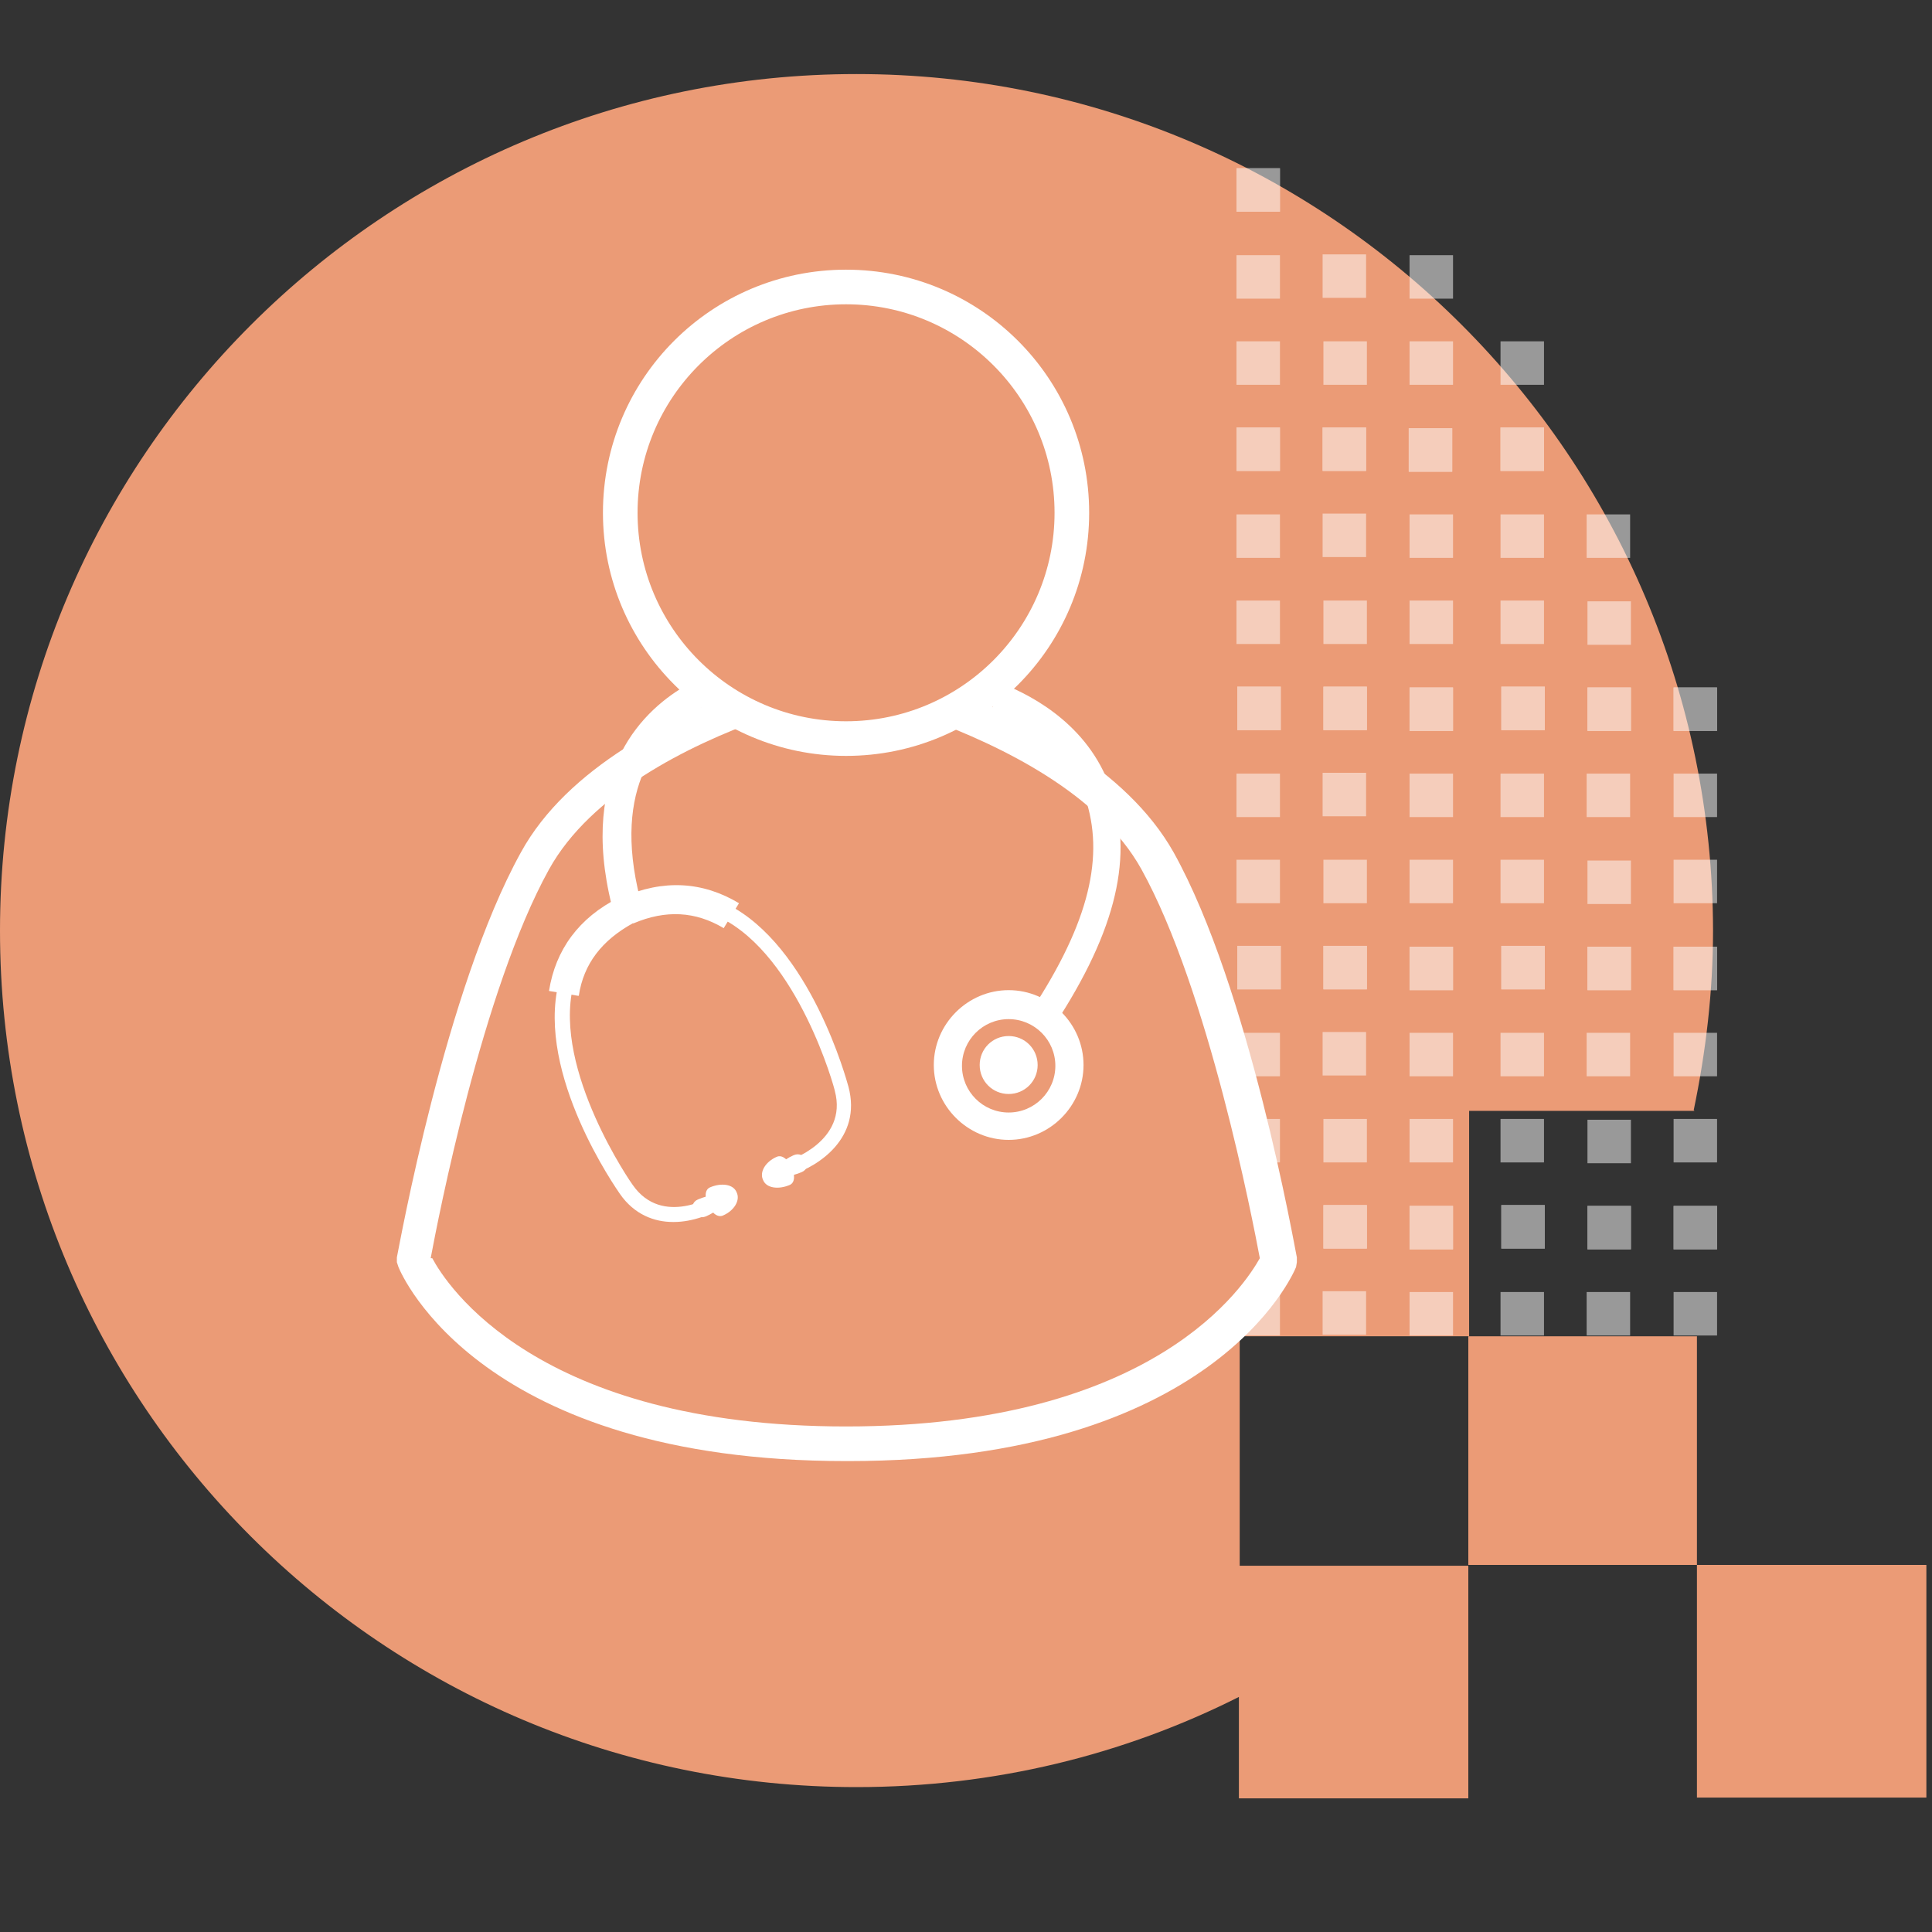 <?xml version="1.0" encoding="UTF-8"?>
<svg id="Calque_1" xmlns="http://www.w3.org/2000/svg" viewBox="0 0 24 24">
  <rect x="0" y="0" width="24" height="24" fill="#333333" stroke="none"/>
  <defs>
    <style>
      .cls-1 {
        fill: #eb9b76;
      }

      .cls-2 {
        fill: #fff;
      }

      .cls-3 {
        opacity: .5;
      }
    </style>
  </defs>
  <g>
    <rect class="cls-1" x="21.08" y="19.44" width="2.85" height="2.89"/>
    <path class="cls-1" d="M21.04,13.79c.15-.72.24-1.47.24-2.23C21.27,5.68,16.51.92,10.64.92S0,5.68,0,11.56s4.76,10.64,10.64,10.64c1.71,0,3.32-.4,4.75-1.12v1.26h2.85v-2.89h-.51s.03.01.05,0h-2.38v-2.85h2.85v-2.8h2.8Z"/>
    <polygon class="cls-1" points="18.24 18.99 18.24 19.44 21.08 19.44 21.08 16.6 18.24 16.6 18.24 16.64 18.24 18.99"/>
  </g>
  <g>
    <g class="cls-3">
      <rect class="cls-2" x="18.64" y="4.24" width=".54" height=".54" transform="translate(23.42 -14.4) rotate(90)"/>
      <rect class="cls-2" x="18.64" y="5.32" width=".54" height=".54" transform="translate(24.5 -13.33) rotate(90)"/>
      <rect class="cls-2" x="18.64" y="5.32" width=".54" height=".54" transform="translate(24.5 -13.33) rotate(90)"/>
      <rect class="cls-2" x="19.72" y="6.39" width=".54" height=".54" transform="translate(26.64 -13.33) rotate(90)"/>
      <rect class="cls-2" x="18.64" y="6.39" width=".54" height=".54" transform="translate(25.57 -12.25) rotate(90)"/>
      <rect class="cls-2" x="19.72" y="7.46" width=".54" height=".54" transform="translate(27.72 -12.25) rotate(90)"/>
      <rect class="cls-2" x="18.64" y="7.46" width=".54" height=".54" transform="translate(26.64 -11.18) rotate(90)"/>
      <rect class="cls-2" x="20.79" y="8.53" width=".54" height=".54" transform="translate(29.86 -12.25) rotate(90)"/>
      <rect class="cls-2" x="19.72" y="8.53" width=".54" height=".54" transform="translate(28.79 -11.18) rotate(90)"/>
      <rect class="cls-2" x="18.64" y="8.53" width=".54" height=".54" transform="translate(27.72 -10.11) rotate(90)"/>
      <rect class="cls-2" x="20.79" y="8.53" width=".54" height=".54" transform="translate(29.86 -12.25) rotate(90)"/>
      <rect class="cls-2" x="19.72" y="8.53" width=".54" height=".54" transform="translate(28.79 -11.18) rotate(90)"/>
      <rect class="cls-2" x="18.64" y="8.53" width=".54" height=".54" transform="translate(27.72 -10.11) rotate(90)"/>
      <rect class="cls-2" x="20.79" y="9.61" width=".54" height=".54" transform="translate(30.94 -11.18) rotate(90)"/>
      <rect class="cls-2" x="19.72" y="9.61" width=".54" height=".54" transform="translate(29.86 -10.11) rotate(90)"/>
      <rect class="cls-2" x="18.64" y="9.61" width=".54" height=".54" transform="translate(28.79 -9.03) rotate(90)"/>
      <rect class="cls-2" x="20.79" y="10.68" width=".54" height=".54" transform="translate(32.01 -10.11) rotate(90)"/>
      <rect class="cls-2" x="19.72" y="10.68" width=".54" height=".54" transform="translate(30.94 -9.03) rotate(90)"/>
      <rect class="cls-2" x="18.64" y="10.68" width=".54" height=".54" transform="translate(29.86 -7.96) rotate(90)"/>
      <rect class="cls-2" x="20.79" y="11.75" width=".54" height=".54" transform="translate(33.08 -9.03) rotate(90)"/>
      <rect class="cls-2" x="19.72" y="11.75" width=".54" height=".54" transform="translate(32.01 -7.96) rotate(90)"/>
      <rect class="cls-2" x="18.64" y="11.75" width=".54" height=".54" transform="translate(30.94 -6.89) rotate(90)"/>
      <rect class="cls-2" x="20.79" y="11.75" width=".54" height=".54" transform="translate(33.08 -9.03) rotate(90)"/>
      <rect class="cls-2" x="19.72" y="11.75" width=".54" height=".54" transform="translate(32.01 -7.96) rotate(90)"/>
      <rect class="cls-2" x="18.64" y="11.75" width=".54" height=".54" transform="translate(30.94 -6.89) rotate(90)"/>
      <rect class="cls-2" x="20.79" y="12.83" width=".54" height=".54" transform="translate(34.16 -7.96) rotate(90)"/>
      <rect class="cls-2" x="19.72" y="12.83" width=".54" height=".54" transform="translate(33.08 -6.89) rotate(90)"/>
      <rect class="cls-2" x="18.64" y="12.83" width=".54" height=".54" transform="translate(32.01 -5.81) rotate(90)"/>
      <rect class="cls-2" x="20.79" y="13.9" width=".54" height=".54" transform="translate(35.23 -6.89) rotate(90)"/>
      <rect class="cls-2" x="19.72" y="13.9" width=".54" height=".54" transform="translate(34.16 -5.81) rotate(90)"/>
      <rect class="cls-2" x="18.64" y="13.9" width=".54" height=".54" transform="translate(33.08 -4.74) rotate(90)"/>
      <rect class="cls-2" x="20.79" y="14.97" width=".54" height=".54" transform="translate(36.3 -5.81) rotate(90)"/>
      <rect class="cls-2" x="19.72" y="14.97" width=".54" height=".54" transform="translate(35.23 -4.74) rotate(90)"/>
      <rect class="cls-2" x="18.64" y="14.97" width=".54" height=".54" transform="translate(34.16 -3.67) rotate(90)"/>
      <rect class="cls-2" x="20.79" y="14.97" width=".54" height=".54" transform="translate(36.3 -5.81) rotate(90)"/>
      <rect class="cls-2" x="19.72" y="14.97" width=".54" height=".54" transform="translate(35.23 -4.74) rotate(90)"/>
      <rect class="cls-2" x="18.64" y="14.97" width=".54" height=".54" transform="translate(34.16 -3.67) rotate(90)"/>
      <rect class="cls-2" x="20.79" y="16.05" width=".54" height=".54" transform="translate(37.38 -4.74) rotate(90)"/>
      <rect class="cls-2" x="19.72" y="16.05" width=".54" height=".54" transform="translate(36.3 -3.67) rotate(90)"/>
      <rect class="cls-2" x="18.64" y="16.05" width=".54" height=".54" transform="translate(35.23 -2.59) rotate(90)"/>
      <rect class="cls-2" x="15.36" y="2.1" width=".54" height=".54" transform="translate(18 -13.27) rotate(90)"/>
      <rect class="cls-2" x="15.36" y="2.1" width=".54" height=".54" transform="translate(18 -13.27) rotate(90)"/>
      <rect class="cls-2" x="17.51" y="3.17" width=".54" height=".54" transform="translate(21.22 -14.34) rotate(90)"/>
      <rect class="cls-2" x="16.43" y="3.17" width=".54" height=".54" transform="translate(20.14 -13.27) rotate(90)"/>
      <rect class="cls-2" x="15.36" y="3.17" width=".54" height=".54" transform="translate(19.07 -12.19) rotate(90)"/>
      <rect class="cls-2" x="17.51" y="4.24" width=".54" height=".54" transform="translate(22.29 -13.27) rotate(90)"/>
      <rect class="cls-2" x="16.43" y="4.24" width=".54" height=".54" transform="translate(21.22 -12.19) rotate(90)"/>
      <rect class="cls-2" x="15.36" y="4.24" width=".54" height=".54" transform="translate(20.14 -11.12) rotate(90)"/>
      <rect class="cls-2" x="17.51" y="5.32" width=".54" height=".54" transform="translate(23.36 -12.19) rotate(90)"/>
      <rect class="cls-2" x="16.43" y="5.32" width=".54" height=".54" transform="translate(22.29 -11.12) rotate(90)"/>
      <rect class="cls-2" x="15.36" y="5.32" width=".54" height=".54" transform="translate(21.22 -10.05) rotate(90)"/>
      <rect class="cls-2" x="17.51" y="5.32" width=".54" height=".54" transform="translate(23.36 -12.19) rotate(90)"/>
      <rect class="cls-2" x="16.43" y="5.32" width=".54" height=".54" transform="translate(22.29 -11.12) rotate(90)"/>
      <rect class="cls-2" x="15.36" y="5.32" width=".54" height=".54" transform="translate(21.22 -10.05) rotate(90)"/>
      <rect class="cls-2" x="17.51" y="6.39" width=".54" height=".54" transform="translate(24.44 -11.12) rotate(90)"/>
      <rect class="cls-2" x="16.43" y="6.39" width=".54" height=".54" transform="translate(23.36 -10.05) rotate(90)"/>
      <rect class="cls-2" x="15.36" y="6.39" width=".54" height=".54" transform="translate(22.29 -8.97) rotate(90)"/>
      <rect class="cls-2" x="17.51" y="7.46" width=".54" height=".54" transform="translate(25.51 -10.05) rotate(90)"/>
      <rect class="cls-2" x="16.43" y="7.46" width=".54" height=".54" transform="translate(24.44 -8.97) rotate(90)"/>
      <rect class="cls-2" x="15.36" y="7.46" width=".54" height=".54" transform="translate(23.36 -7.9) rotate(90)"/>
      <rect class="cls-2" x="17.51" y="8.53" width=".54" height=".54" transform="translate(26.58 -8.97) rotate(90)"/>
      <rect class="cls-2" x="16.43" y="8.53" width=".54" height=".54" transform="translate(25.51 -7.9) rotate(90)"/>
      <rect class="cls-2" x="15.36" y="8.53" width=".54" height=".54" transform="translate(24.44 -6.83) rotate(90)"/>
      <rect class="cls-2" x="17.51" y="8.53" width=".54" height=".54" transform="translate(26.58 -8.97) rotate(90)"/>
      <rect class="cls-2" x="16.43" y="8.53" width=".54" height=".54" transform="translate(25.51 -7.9) rotate(90)"/>
      <rect class="cls-2" x="15.36" y="8.53" width=".54" height=".54" transform="translate(24.44 -6.83) rotate(90)"/>
      <rect class="cls-2" x="17.51" y="9.61" width=".54" height=".54" transform="translate(27.66 -7.9) rotate(90)"/>
      <rect class="cls-2" x="16.43" y="9.61" width=".54" height=".54" transform="translate(26.58 -6.83) rotate(90)"/>
      <rect class="cls-2" x="15.36" y="9.61" width=".54" height=".54" transform="translate(25.51 -5.75) rotate(90)"/>
      <rect class="cls-2" x="17.51" y="10.68" width=".54" height=".54" transform="translate(28.73 -6.83) rotate(90)"/>
      <rect class="cls-2" x="16.43" y="10.68" width=".54" height=".54" transform="translate(27.66 -5.75) rotate(90)"/>
      <rect class="cls-2" x="15.36" y="10.68" width=".54" height=".54" transform="translate(26.58 -4.68) rotate(90)"/>
      <rect class="cls-2" x="17.51" y="11.75" width=".54" height=".54" transform="translate(29.8 -5.75) rotate(90)"/>
      <rect class="cls-2" x="16.43" y="11.75" width=".54" height=".54" transform="translate(28.73 -4.68) rotate(90)"/>
      <rect class="cls-2" x="15.36" y="11.75" width=".54" height=".54" transform="translate(27.66 -3.61) rotate(90)"/>
      <rect class="cls-2" x="17.51" y="11.75" width=".54" height=".54" transform="translate(29.8 -5.75) rotate(90)"/>
      <rect class="cls-2" x="16.43" y="11.75" width=".54" height=".54" transform="translate(28.73 -4.68) rotate(90)"/>
      <rect class="cls-2" x="15.36" y="11.75" width=".54" height=".54" transform="translate(27.66 -3.61) rotate(90)"/>
      <rect class="cls-2" x="17.51" y="12.83" width=".54" height=".54" transform="translate(30.88 -4.68) rotate(90)"/>
      <rect class="cls-2" x="16.43" y="12.83" width=".54" height=".54" transform="translate(29.8 -3.61) rotate(90)"/>
      <rect class="cls-2" x="15.36" y="12.83" width=".54" height=".54" transform="translate(28.73 -2.53) rotate(90)"/>
      <rect class="cls-2" x="17.51" y="13.9" width=".54" height=".54" transform="translate(31.95 -3.61) rotate(90)"/>
      <rect class="cls-2" x="16.43" y="13.9" width=".54" height=".54" transform="translate(30.88 -2.53) rotate(90)"/>
      <rect class="cls-2" x="15.36" y="13.9" width=".54" height=".54" transform="translate(29.8 -1.46) rotate(90)"/>
      <rect class="cls-2" x="17.51" y="14.97" width=".54" height=".54" transform="translate(33.02 -2.53) rotate(90)"/>
      <rect class="cls-2" x="16.43" y="14.97" width=".54" height=".54" transform="translate(31.95 -1.46) rotate(90)"/>
      <rect class="cls-2" x="15.36" y="14.97" width=".54" height=".54" transform="translate(30.88 -.39) rotate(90)"/>
      <rect class="cls-2" x="17.51" y="14.97" width=".54" height=".54" transform="translate(33.02 -2.53) rotate(90)"/>
      <rect class="cls-2" x="16.43" y="14.97" width=".54" height=".54" transform="translate(31.95 -1.46) rotate(90)"/>
      <rect class="cls-2" x="15.36" y="14.97" width=".54" height=".54" transform="translate(30.88 -.39) rotate(90)"/>
      <rect class="cls-2" x="17.51" y="16.05" width=".54" height=".54" transform="translate(34.1 -1.46) rotate(90)"/>
      <rect class="cls-2" x="16.43" y="16.05" width=".54" height=".54" transform="translate(33.02 -.39) rotate(90)"/>
      <rect class="cls-2" x="15.36" y="16.05" width=".54" height=".54" transform="translate(31.95 .69) rotate(90)"/>
    </g>
    <g>
      <g>
        <path class="cls-1" d="M14.37,10.7c-.56-1.01-1.83-1.63-2.76-1.96-.71-.26-1.49-.26-2.2,0-.93.34-2.2.96-2.76,1.96-.93,1.68-1.5,4.96-1.5,4.96,0,0,.93,2.28,5.36,2.28s5.36-2.28,5.36-2.28c0,0-.57-3.28-1.5-4.96Z"/>
        <path class="cls-2" d="M10.51,18.15c-4.53,0-5.52-2.31-5.56-2.41l-.02-.06v-.06c.03-.14.6-3.33,1.54-5.03.58-1.06,1.89-1.7,2.88-2.06.76-.27,1.59-.27,2.35,0,.99.36,2.29,1.01,2.88,2.06h0c.94,1.69,1.5,4.89,1.53,5.03v.06s-.01.06-.01.06c-.04.1-1.04,2.41-5.56,2.41ZM5.37,15.63c.17.32,1.29,2.09,5.14,2.09s4.96-1.77,5.14-2.09c-.09-.48-.64-3.33-1.47-4.83-.52-.94-1.73-1.53-2.65-1.87-.66-.24-1.39-.24-2.06,0-.92.33-2.13.93-2.65,1.87-.83,1.5-1.38,4.35-1.47,4.83Z"/>
      </g>
      <g>
        <circle class="cls-1" cx="10.51" cy="6.37" r="2.8"/>
        <path class="cls-2" d="M10.51,9.39c-1.66,0-3.02-1.35-3.02-3.02s1.35-3.02,3.02-3.02,3.02,1.35,3.02,3.02-1.35,3.02-3.02,3.02ZM10.51,3.78c-1.43,0-2.59,1.16-2.59,2.59s1.16,2.59,2.59,2.59,2.59-1.16,2.59-2.59-1.16-2.59-2.59-2.59Z"/>
      </g>
      <g>
        <path class="cls-2" d="M13.02,12.85l-.28-.19c.76-1.12.98-1.96.76-2.69-.21-.69-.83-1.03-1.18-1.16l.12-.32c.41.16,1.13.55,1.38,1.38.26.83.02,1.77-.8,2.98Z"/>
        <g>
          <path class="cls-2" d="M12.53,14.16c-.51,0-.93-.42-.93-.93s.42-.93.93-.93.93.42.93.93-.42.93-.93.93ZM12.53,12.66c-.32,0-.58.26-.58.58s.26.58.58.58.58-.26.58-.58-.26-.58-.58-.58Z"/>
          <g>
            <circle class="cls-2" cx="12.53" cy="13.24" r=".29"/>
            <path class="cls-2" d="M12.53,13.59c-.2,0-.36-.16-.36-.36s.16-.36.36-.36.36.16.36.36-.16.36-.36.36ZM12.53,13.01c-.12,0-.22.1-.22.22s.1.22.22.22.22-.1.22-.22-.1-.22-.22-.22Z"/>
          </g>
        </g>
      </g>
      <g>
        <path class="cls-2" d="M7.6,11.25c-.42-1.69.41-2.45.95-2.75l.17.31c-.54.3-1.12.96-.77,2.35l-.35.08Z"/>
        <g>
          <path class="cls-2" d="M8.36,15.18c-.23,0-.48-.09-.66-.35-.04-.06-1.04-1.48-.76-2.62.1-.42.37-.75.8-.98h.03c.45-.2.87-.19,1.26,0,1.04.52,1.49,2.2,1.51,2.27.17.64-.38.99-.7,1.09l-.05-.17s.75-.24.58-.87c0-.02-.45-1.67-1.42-2.15-.34-.17-.71-.18-1.11-.01h-.02c-.37.2-.61.49-.7.86-.25,1.05.73,2.46.74,2.47.37.53,1.01.13,1.03.12l.1.15c-.14.09-.38.19-.62.19Z"/>
          <path class="cls-2" d="M7.18,12.37l-.36-.06c.08-.51.37-.91.87-1.16h.03c.52-.23,1.01-.2,1.46.07l-.19.31c-.35-.21-.72-.23-1.12-.06h-.01c-.38.21-.61.5-.67.9Z"/>
          <g>
            <path class="cls-2" d="M9.15,14.81c.05.1-.03.23-.17.29s-.3-.29-.16-.35.29-.04.33.06Z"/>
            <path class="cls-2" d="M8.97,14.89c.03.06-.06.16-.2.22s-.24-.15-.1-.21.27-.07.3-.01Z"/>
          </g>
          <g>
            <path class="cls-2" d="M9.48,14.66c-.05-.1.03-.23.17-.29s.3.29.16.35-.29.04-.33-.06Z"/>
            <path class="cls-2" d="M9.66,14.57c-.03-.06.06-.16.2-.22s.24.15.1.21-.27.07-.3.01Z"/>
          </g>
        </g>
      </g>
    </g>
  </g>
</svg>